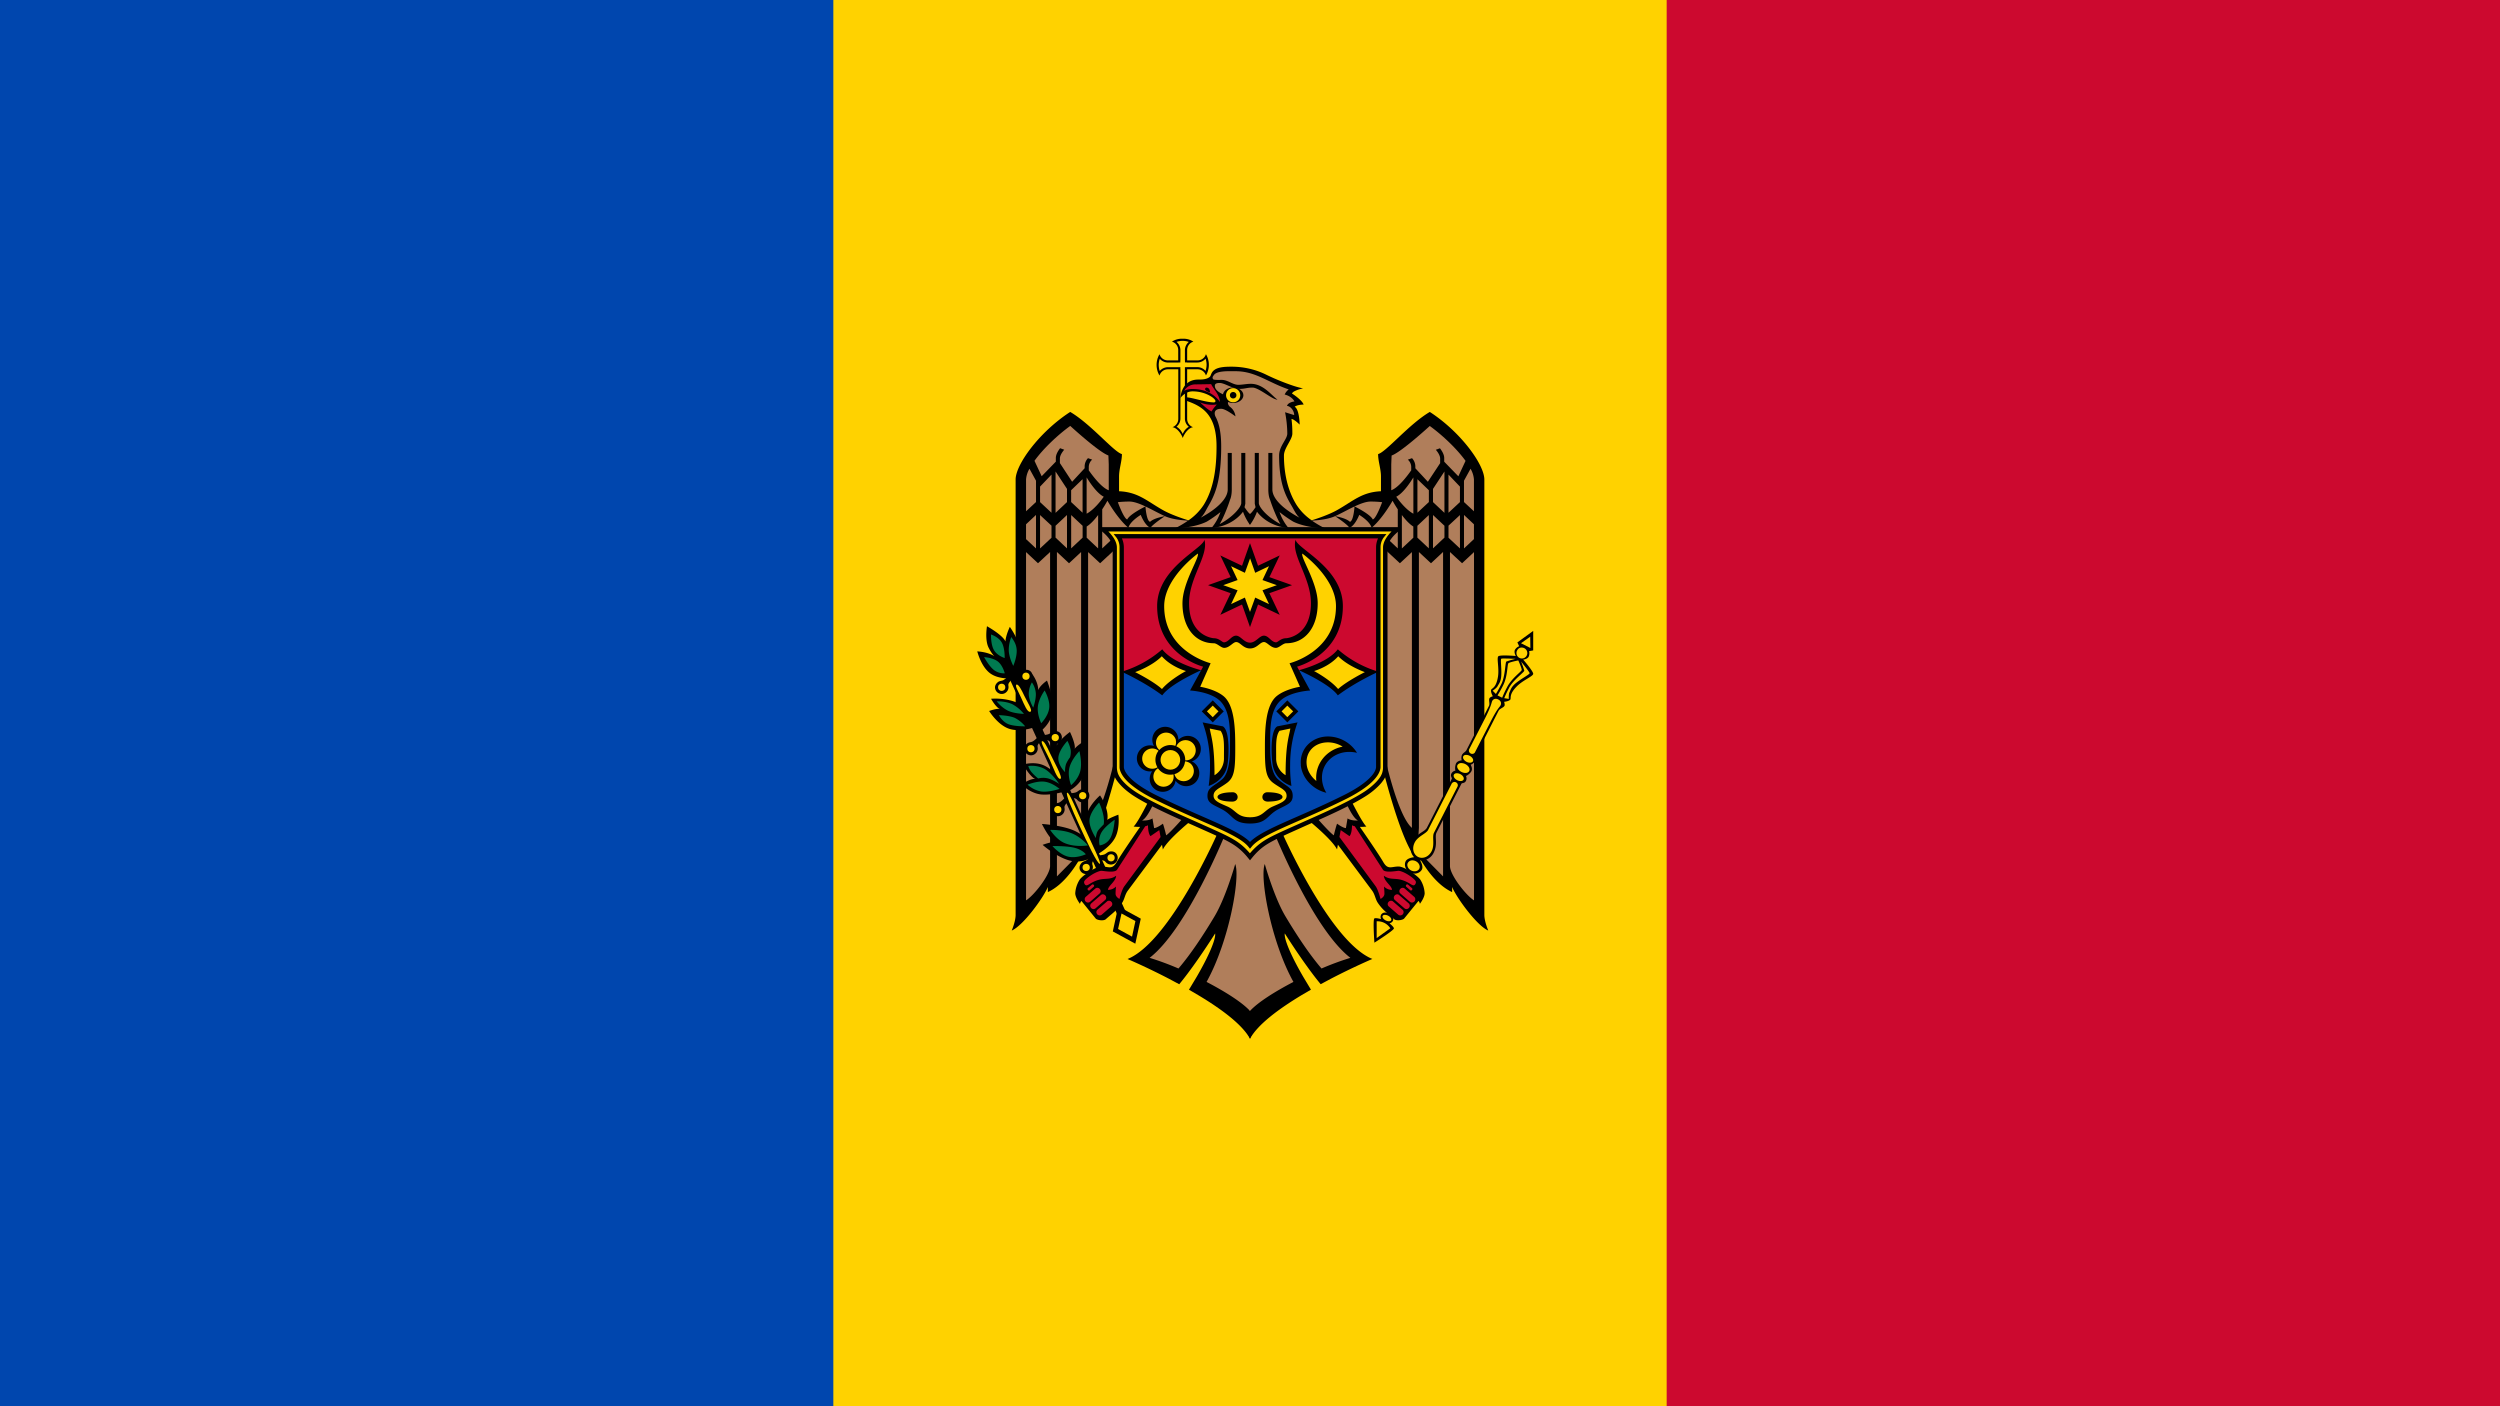<svg xmlns="http://www.w3.org/2000/svg" viewBox="0 0 1920 1080"><defs><style>.cls-1{fill:#cc092f;}.cls-2{fill:#ffd200;}.cls-3{fill:#0046ae;}.cls-4{fill:#b07e5b;}.cls-5{fill:#007a50;}</style></defs><title>Moldova Flag1</title><g id="Layer_2" data-name="Layer 2"><g id="Moldova_Flag" data-name="Moldova Flag"><path class="cls-1" d="M0,0H1920V1080H0Z"/><path class="cls-2" d="M0,0H1280V1080H0Z"/><path class="cls-3" d="M0,0H640V1080H0Z"/><path d="M908.26,260.14a13.84,13.84,0,0,0-8.2,2.24,6.7,6.7,0,0,1,4.81,6.5v7.92H897a6.74,6.74,0,0,1-6.5-4.76,16.14,16.14,0,0,0,0,16.39,6.71,6.71,0,0,1,6.5-4.81h7.92v38.06a6.73,6.73,0,0,1-4.48,6.39c3.78.51,7,5.58,7.92,8.35.89-2.76,4.14-7.84,7.92-8.35a6.71,6.71,0,0,1-4.54-6.39V283.62h7.92a6.72,6.72,0,0,1,6.5,4.75,16.08,16.08,0,0,0,0-16.38,6.71,6.71,0,0,1-6.5,4.8h-7.92v-7.91a6.72,6.72,0,0,1,4.76-6.5,13.83,13.83,0,0,0-8.19-2.24Z"/><path class="cls-2" d="M908.26,261.78a15.32,15.32,0,0,0-4.7.77,8.35,8.35,0,0,1,3,6.33v7.92a1.91,1.91,0,0,1-.06.33v1.25H905.2a1.91,1.91,0,0,1-.33.06H897a8.38,8.38,0,0,1-6.28-2.9,15,15,0,0,0-.82,4.7,15.32,15.32,0,0,0,.77,4.7A8.35,8.35,0,0,1,897,282h9.56c0,.16-.06.32-.06.49v.82a1.61,1.61,0,0,1,.06.33v38.05a8.08,8.08,0,0,1-3,6,12.47,12.47,0,0,1,3.11,2.73,16,16,0,0,1,1.64,2.84,16.37,16.37,0,0,1,1.64-2.84,12.85,12.85,0,0,1,3.06-2.68,8,8,0,0,1-3-6V282h1.31a1.13,1.13,0,0,1,.32-.05h7.92a8.37,8.37,0,0,1,6.28,2.89,14.48,14.48,0,0,0,.82-4.7,15.25,15.25,0,0,0-.76-4.69,8.41,8.41,0,0,1-6.34,2.95h-7.92a1.65,1.65,0,0,1-.32-.06h-1.26v-1.26a1.13,1.13,0,0,1-.05-.32v-7.92A8.37,8.37,0,0,1,913,262.6a14.75,14.75,0,0,0-4.7-.82"/><path d="M1007.37,399.6a41.93,41.93,0,0,1-11.63-11.85c-6.8-10.9-9.67-24.29-9.67-37.89,0-5.75,6.45-12.23,6.45-16.88a81.37,81.37,0,0,0-.66-11.25c2.29.32,6.28,4.37,6.28,4.37s-.14-11.66-3.82-13.7c0,0,1.49-1.54,6.88-1.7-1.52-3.83-9-8.51-9-8.51a4.8,4.8,0,0,1,2-1.75,24.46,24.46,0,0,1,6.56-2.13,71.82,71.82,0,0,1-7.38-2,175.31,175.31,0,0,1-20.42-8.3,60.15,60.15,0,0,0-27.3-6.39c-3.81,0-9.43.1-12.72,2.29-3,2-2.77,4.61-3.83,5.52-2.48,2.15-6.74,2.07-8.79,2.07-13.27,0-13.76,14.2-13.76,14.2s3.39-5.13,9.39-5.13c10,0,17.53,5.43,17.53,7.48,0,.83-1,1-1.09,1-6.51,0-16.35-3.75-21.57-3.93v2.57c11.66,4.05,23.48,9.8,23.48,35.11,0,15.94-1.91,32.2-9.88,45a42.41,42.41,0,0,1-11.69,11.85L960,408.14l47.34-8.54Z"/><path d="M960,388.94,912.68,399.6c-2.15-.65-12.28-3.79-19.38-7.75-12.51-7-19-13.9-33.86-14.58V366c0-6,2.19-11.49,2.19-17.26-6.27-1.68-23.66-22.94-39.7-32.38C798.32,331.62,780,356.72,780,368.26V702.67c0,5-3,12-3,12,8.62-3.64,24.41-25.25,27.74-33.47v3.93c13-5.93,22.54-21.53,26.81-29.59l.28,4.09c11.62-10.19,26.42-70.44,26.42-70.44L883,613.44s-8.92,18.11-12.4,21.35a41.28,41.28,0,0,0,5,.27c-1.62,2.34-14,20.19-17.91,26.92-3.63,6.3-6.2,3.5-11.79,3.5-4.64,0-15.15,7.39-16.88,10.37A21.94,21.94,0,0,0,825.79,686c0,3.45,3.66,8.19,3.66,8.19a4.22,4.22,0,0,1,1.09-2.24l11,13.54c1.1,1.22,6,2,7.75.44,4.34-3.95,8.54-6.7,12.4-12.4,2-2.93,2.14-6.29,4.42-9.45l26.32-35.32.65,3.65c3.94-8,22.89-23.15,22.89-23.15l19.81,9.12s-37,85-69.84,98.13c0,0,14.29,6.07,31.84,15.18l7.86,4.21c2.21-2.66,4.53-5.62,6.82-8.69,10.5-14,20.76-30.3,20.76-30.3.71,4.22-4.83,17.27-14.2,33.36l-5.9,9.83,7.1,4.15C937.63,774.67,954,786.69,960,797.74l4.27-10.68L960,776.39V403.1l2.14-5.33Z"/><path class="cls-4" d="M960,776.39c-6.13-6.66-19-14.78-33.36-22.28,17.42-31.27,26.06-80.7,22-90.54,0,0-7.15,25.63-15.89,40.24-8.09,13.53-18,28.75-27.68,40a219,219,0,0,0-22.17-8.19c28.86-22.23,58.37-95.73,58.37-95.73l-30.52-14.14s-11.41,13.31-15.12,15.78c0,0-1.59-6.62-2.51-8.95,0,0-4.38,3.31-6.77,3.38l-1.26-7.42c-3,2-8,1.58-8,1.58,4.41-2.08,9.61-14.85,9.61-14.85l-29.14-38.77s-10.24,49.19-21.9,59.3V424l9.23,8.58,14-13V409.6l-12.39,11.57v-30c1.43-2.15,2.77-4.35,4-6.6,2,3.49,8.49,14.21,16.1,20.8,1.26-5.09,9.51-9.94,9.51-9.94s2.95,8,7.48,10c1.59-2.81,11.08-9,11.08-9s-8.12,1.23-11.41,4.31c-2.83-.63-3.55-11.79-3.55-11.79s-12,5.82-14,10c-2.28-.62-5.83-9.59-7.21-13.27a80,80,0,0,1,8.9-.49c3.41,0,7.77,1.61,12.34,3.77,5,2.36,10.27,5.35,15,7.48,6,2.72,15.1,3.27,17.75,3.38a78.91,78.91,0,0,1-10,5.9s14.3-.13,24.35-5.13a96.33,96.33,0,0,0,10.48-7.32,38.69,38.69,0,0,1-6.88,12.23c14.76-1.25,22.11-9.68,24.19-12.5A40.45,40.45,0,0,0,960,403.1h5.34V765.76L960,776.39ZM851.25,349.8l.27,6.77v19.94c-5.35-1.85-12.08-10.64-15.34-15.29v-2.74A7.55,7.55,0,0,1,838.8,353l-3.22-1.14a9.41,9.41,0,0,0-2.57,6.17v1.58L823.4,370,814,355.65v-3.5c0-2.35,1.81-5,3.33-6.77l-3.17-1.15c-1.6,2.08-3.28,4.87-3.28,7.48v2.84L800,365.75l-5.52-11.85c6.62-9.17,17.35-19.43,27.47-26.8,0,0,21.93,20.14,29.32,22.7Zm-55.59,19.33v16.44l-7.65,7.1V368.26a18.83,18.83,0,0,1,2.62-8.25l5,9.12Zm23.8,6.34v10.15l-8.79,8.25V362.09l8.79,13.38Zm-11.9,18.34-8.79-8.19v-11.9l8.79-9.23Zm40.13-12.34c-2,2.89-7.38,9.95-13.16,13.06V366.62C835.86,368.82,841.93,378.65,847.69,381.47ZM831.42,368v25.77l-8.79-8.19V376.5Zm-35.77,27.47v25.72L788,414.07V402.66Zm11.9,8.24V413l-8.79,8.19V395.56Zm11.9-8.19v25.61l-8.79-8.24v-9.12Zm12,8.25v9.12l-8.79,8.24V395.56l8.79,8.25Zm11.91,17.42-8.8-8.25v-8.57c3-1.85,6.09-5.25,8.8-8.85v25.67ZM821,432.58l9.28-8.62V635.83l1.1,17.36-19.66,19.88V423.9l9.28,8.68ZM806.46,665.15c0,6.81-12.44,22.69-18.46,26.32V424l9.17,8.57,9.29-8.63Z"/><path class="cls-1" d="M883.56,642.16l6.77-4.64,1,5.3-27.8,37.79c-2.05,2.75-3.77,9.77-3.77,9.77s-3-1.42-3-4,.33-5.52.33-5.52a8.59,8.59,0,0,1-6.12,2.57c0-3.1,6-6.46,6.23-10.87-4.57,3.39-8.54,1.65-13.82,3.28-5.75,1.77-7.35,4.19-9.12,4.09-1-.05-2-1.84-1.58-3,.69-1.9,7.8-7.18,12.78-8.13,1.19-.23,10.56,2,12.45-.87l21.62-33.37a7.33,7.33,0,0,0,2.13-.76s-.07,6.13,1.86,8.29ZM840,679.57A1,1,0,0,1,840,681l-3.05,2.68a1,1,0,0,1-1.42-.17,1,1,0,0,1,0-1.41l3.06-2.68a.93.93,0,0,1,.71-.22,1.15,1.15,0,0,1,.71.39Zm4.64,3.22a2.36,2.36,0,0,1-.09,3.36l0,0-7.42,6.5a2.54,2.54,0,0,1-3.33-3.82l7.42-6.44a2.29,2.29,0,0,1,1.31-.55A2.56,2.56,0,0,1,844.66,682.79Zm4.26,5a2.37,2.37,0,0,1-.09,3.36h0l0,0-7.48,6.49a2.4,2.4,0,0,1-3.38-.37h0a2.45,2.45,0,0,1,.11-3.44l7.43-6.44a2.26,2.26,0,0,1,1.25-.55,2.72,2.72,0,0,1,2.19.93Zm2.56,4a2.51,2.51,0,0,1,2.13.87,2.44,2.44,0,0,1-.11,3.44l-7.42,6.45a2.53,2.53,0,0,1-3.34-3.77l7.49-6.5a2.05,2.05,0,0,1,1.25-.49Z"/><path d="M960,388.94l47.34,10.66c2.15-.65,12.28-3.79,19.38-7.75,12.51-7,19-13.9,33.86-14.58V366c0-6-2.19-11.49-2.19-17.26,6.27-1.68,23.66-22.94,39.7-32.38,23.61,15.29,41.89,40.39,41.89,51.93V702.67c0,5,3,12,3,12-8.62-3.64-24.41-25.25-27.74-33.47v3.93c-13-5.93-22.54-21.53-26.81-29.59l-.28,4.09c-11.62-10.19-26.42-70.44-26.42-70.44L1037,613.44s8.92,18.11,12.4,21.35a41.28,41.28,0,0,1-5,.27c1.62,2.34,14,20.19,17.91,26.92,3.63,6.3,6.2,3.5,11.79,3.5,4.64,0,15.15,7.39,16.88,10.37a21.94,21.94,0,0,1,3.16,10.11c0,3.45-3.66,8.19-3.66,8.19a4.22,4.22,0,0,0-1.09-2.24l-11,13.54c-1.1,1.22-6,2-7.75.44-4.34-3.95-8.54-6.7-12.4-12.4-2-2.93-2.14-6.29-4.42-9.45l-26.32-35.32-.65,3.65c-4-8-22.89-23.15-22.89-23.15l-19.81,9.12s37,85,69.84,98.13c0,0-14.29,6.07-31.84,15.18l-7.86,4.21c-2.21-2.66-4.53-5.62-6.82-8.69-10.5-14-20.76-30.3-20.76-30.3-.71,4.22,4.83,17.27,14.2,33.36l5.9,9.83-7.1,4.15C982.37,774.67,966,786.69,960,797.74l-4.27-10.68L960,776.39V403.1l-2.14-5.33,2.12-8.83Z"/><path class="cls-4" d="M960,776.39c6.13-6.66,19-14.78,33.36-22.28-17.42-31.27-26.06-80.7-22-90.54,0,0,7.15,25.63,15.89,40.24,8.09,13.53,18,28.75,27.68,40a219,219,0,0,1,22.17-8.19c-28.86-22.23-58.37-95.73-58.37-95.73l30.52-14.14s11.41,13.31,15.12,15.78c0,0,1.59-6.62,2.51-8.95,0,0,4.38,3.31,6.77,3.38l1.26-7.42c3,2,8,1.58,8,1.58-4.41-2.08-9.61-14.85-9.61-14.85l29.14-38.77s10.24,49.19,21.9,59.3V424l-9.23,8.58-14-13V409.6l12.39,11.57v-30c-1.43-2.15-2.77-4.35-4-6.6-2,3.49-8.49,14.21-16.1,20.8-1.26-5.09-9.51-9.94-9.51-9.94s-3,8-7.48,10c-1.59-2.81-11.08-9-11.08-9s8.12,1.23,11.41,4.31c2.83-.63,3.55-11.79,3.55-11.79s12,5.82,14,10c2.28-.62,5.83-9.59,7.21-13.27a80,80,0,0,0-8.9-.49c-3.41,0-7.77,1.61-12.34,3.77-5,2.36-10.27,5.35-15,7.48-6,2.72-15.1,3.27-17.75,3.38a78.91,78.91,0,0,0,10,5.9s-14.3-.13-24.35-5.13a96.33,96.33,0,0,1-10.48-7.32,38.69,38.69,0,0,0,6.88,12.23c-14.76-1.25-22.11-9.68-24.19-12.5A40.45,40.45,0,0,1,960,403.1h-5.34V765.76L960,776.39ZM1068.75,349.8l-.27,6.77v19.94c5.35-1.85,12.08-10.64,15.34-15.29v-2.74a7.55,7.55,0,0,0-2.62-5.46l3.22-1.14a9.41,9.41,0,0,1,2.57,6.17v1.58L1096.6,370l9.44-14.3v-3.5c0-2.35-1.81-5-3.33-6.77l3.17-1.15c1.6,2.08,3.28,4.87,3.28,7.48v2.84l10.86,11.2,5.52-11.85c-6.62-9.17-17.35-19.43-27.47-26.8,0,0-21.93,20.14-29.32,22.7Zm55.59,19.33v16.44l7.65,7.1V368.26a18.83,18.83,0,0,0-2.62-8.25l-5,9.12Zm-23.8,6.34v10.15l8.79,8.25V362.09l-8.79,13.38Zm11.9,18.34,8.79-8.19v-11.9l-8.79-9.23Zm-40.13-12.34c2,2.89,7.38,9.95,13.16,13.06V366.62C1084.14,368.82,1078.07,378.65,1072.31,381.47ZM1088.58,368v25.77l8.79-8.19V376.5l-8.79-8.46Zm35.77,27.47v25.72l7.64-7.16V402.66Zm-11.9,8.24V413l8.79,8.19V395.56Zm-11.9-8.19v25.61l8.79-8.24v-9.12Zm-12,8.25v9.12l8.79,8.24V395.56l-8.79,8.25Zm-11.91,17.42,8.8-8.25v-8.57c-3-1.85-6.09-5.25-8.8-8.85v25.67ZM1099,432.58l-9.28-8.62V635.83l-1.1,17.36,19.66,19.88V423.9l-9.28,8.68Zm14.58,232.57c0,6.81,12.44,22.69,18.46,26.32V424l-9.17,8.57-9.29-8.63V665.15Z"/><path class="cls-1" d="M1036.44,642.16l-6.77-4.64-1,5.3,27.8,37.79c2,2.75,3.77,9.77,3.77,9.77s3-1.42,3-4-.33-5.52-.33-5.52a8.59,8.59,0,0,0,6.12,2.57c0-3.1-6-6.46-6.23-10.87,4.57,3.39,8.54,1.65,13.82,3.28,5.75,1.77,7.35,4.19,9.12,4.09,1-.05,2-1.84,1.58-3-.69-1.9-7.8-7.18-12.78-8.13-1.19-.23-10.56,2-12.45-.87l-21.62-33.37a7.33,7.33,0,0,1-2.13-.76s.07,6.13-1.86,8.29ZM1080,679.57A1,1,0,0,0,1080,681l3,2.68a1,1,0,0,0,1.42-.17,1,1,0,0,0,0-1.41l-3.06-2.68a.93.93,0,0,0-.71-.22,1.15,1.15,0,0,0-.71.39Zm-4.64,3.22a2.36,2.36,0,0,0,.09,3.36l0,0,7.42,6.5a2.54,2.54,0,0,0,3.33-3.82l-7.42-6.44a2.29,2.29,0,0,0-1.31-.55A2.56,2.56,0,0,0,1075.34,682.79Zm-4.26,5a2.37,2.37,0,0,0,.09,3.36h0l0,0,7.48,6.49a2.4,2.4,0,0,0,3.38-.37h0a2.45,2.45,0,0,0-.11-3.44l-7.43-6.44a2.26,2.26,0,0,0-1.25-.55,2.72,2.72,0,0,0-2.19.93Zm-2.56,4a2.51,2.51,0,0,0-2.13.87,2.44,2.44,0,0,0,.11,3.44l7.42,6.45a2.53,2.53,0,0,0,3.34-3.77l-7.49-6.5a2.05,2.05,0,0,0-1.25-.49Z"/><path class="cls-4" d="M949.05,285.1c12.22,0,20.82,5.57,32.38,10.7,3,1.34,5.82,2.43,8.3,3.27a10.15,10.15,0,0,0-3.11,3.94s5.18,1,7.53,5.29c0,0-4.93.56-5.73,3.44,2.76.21,5.5,3.69,5.51,7.05l-7-2.19A88.39,88.39,0,0,1,988.64,333c0,4.36-6.28,9.49-6.28,16.88,0,23.18,5.84,32.09,10,39.26,1.63,2.8,2.95,6,5.68,8.46-12-6.37-20.86-14.33-20.86-21.73v-28h-3.11v28c0,5.37,1.31,7.86,1.31,7.86,1.88,5.94,5.68,15.1,8,18.79-11-5.95-16.6-13.4-16.6-16.16v-38.5h-3.12v39l.6,2.68c-1.33,2-3.07,4.38-4.26,5.18-1.18-.8-2.86-3.18-4.2-5.18l.6-2.68v-39h-3.11v38.5c0,2.76-5.59,10.21-16.6,16.16,2.35-3.69,6.15-12.85,8-18.79,0,0,1.31-2.49,1.31-7.86v-28h-3.11v28c0,7.39-8.86,15.37-20.8,21.73,2.7-2.43,4-5.67,5.62-8.46,4.54-7.84,10.16-17.8,10.16-46.14,0-10.64-1.58-17.87-4.32-22.94-.83-1.67-2-6.11,4.42-6.11,3.31,0,10.87,5.84,10.87,5.84a10.48,10.48,0,0,0-4.15-7.32,4.44,4.44,0,0,1-1.69-3.11,6.57,6.57,0,0,1,3-3.93c.89-.41-13-2.82-13-9.12,0-1.31.83-2.19,3.71-2.19,3.78,0,9.94,4.54,15.4,4.54,4,0,5.64-1,9.78-1,5.06,0,15.61,9.58,19.22,9.23-4-2.53-10.56-12.12-20.42-12.12-3.43,0-6.53.76-9.73.76-4.09,0-8.13-3.77-12.55-3.77-3,0-6.29.17-6.78-.6-.86-1.34-.08-2.11.71-3.22,1.51-2.09,5.73-2.69,9.89-2.84,1.25,0,2.49-.06,3.66,0l3.17,0h0Z"/><path class="cls-1" d="M909.37,300.09a10.33,10.33,0,0,1,9.1-4.89c2.72,0,11.72-.19,11.72-.19,1.2,3.12,6.67,8.32,6.67,13.74,0,0-5.55-10-21-10a15.15,15.15,0,0,0-6.46,1.33Zm25.18,10.57s-3.3,3.47-4,5.33c-3.26-1.24-9-7.11-9-7.11s4.83,2.82,13,1.78Z"/><path d="M929.32,301.45s-3.8-1.22-3.8-2.5c0-1.62,1.85-1.62,3-.36a5.81,5.81,0,0,1,.85,2.86Z"/><ellipse cx="947.07" cy="303.54" rx="7.86" ry="5.97"/><circle class="cls-2" cx="947.06" cy="303.54" r="5.46"/><circle cx="947.07" cy="303.54" r="2.5"/><path d="M858.83,696.1l17.28,9.43-4.19,19.23-17.28-9.43Z"/><path d="M778.32,511.33l-6.22,2.84,70.33,154.05h7.48ZM861.27,693l-5.08,5.25,3.17,7,6.17-2.84Z"/><path d="M800.18,632.79S806.1,645,810.6,646.7c-2.32-.63-9.88,2.14-9.88,2.14s13.33,11.91,24.64,12.7c9.59.66,14.24-4.13,14.24-4.13l-1.92-10.16a38,38,0,0,0-15.26-10.35c-9.48-3.31-22.24-4.11-22.24-4.11Zm44.66-21.92s-8.18,7-10.42,15.11,1.46,17.33,1.46,17.33l6.87,12.83s9.53-5.07,13.58-12.65,2.57-17.82,2.57-17.82-7.55,2.81-8.51,4.06c1.59-8.41-5.55-18.86-5.55-18.86Zm-26.29-3.27s-9.31,3.14-18.34,2.6c-8.61-.52-15.76-7.75-15.76-7.75s7.13-4.83,10.65-4.19c-3.87-1.41-9.49-11.11-9.49-11.11s8-2.41,15.06.25,13.25,10.42,13.25,10.42l4.63,9.78Zm3.2-45.44s4.65,9.63,3.55,13c1.44-2.23,6.9-5.7,6.9-5.7s3.3,15.6.15,25.23S819.57,608,819.57,608L809,587.34s-1.58-7.64,1.73-13.69,11-11.5,11-11.5Zm-60.54-25.51s10.06-1,19.26,2.76c7.69,3.19,10,9,10,9l3.78,10.16s-10.94,4.1-19.59,1-15-13.52-15-13.52,6-2.29,8.34-1.44c-3.35-1.48-6.84-7.91-6.84-7.91Zm31.63-18.85s4.41,5.67,4.54,12.19c1.18-3.47,6.69-7.3,6.69-7.3s5.67,13.71,4.42,23.45-9.39,15.5-9.39,15.5l-10.17-19.3s-3.31-7.91-2.34-14.05,6.25-10.49,6.25-10.49ZM758,480.9s-1.82,10.51,1.28,16.56c2.77,5.4,4.54,6.59,4.54,6.59-5.29-3.49-13.28-3.79-13.28-3.79s2.85,11.44,9.64,16.65,17.28,4,17.28,4,6.89-9.17,6.41-19-8.33-20.48-8.33-20.48-3.1,6.42-3.37,11.21c-2-4.94-14.17-11.69-14.17-11.69ZM840.15,657l.28,3.77c6.27.06,7.2-.56,8.81,1.41a5.3,5.3,0,0,0,6.17,1.3,5.17,5.17,0,0,0,2.54-6.8c-1.17-2.56-3.55-3.12-5.84-2.66-1.41.27-2.34,1.4-3.53,2-2.27,1.18-8.44,1-8.44,1Z"/><path d="M839.6,654.09l3,2.24c-3.27,5.34-4.29,5.8-3.47,8.21a5.31,5.31,0,0,1-2.17,5.93A5.17,5.17,0,0,1,829.9,669c-1.55-2.35-.76-4.66.84-6.36,1-1,2.42-1.24,3.57-1.93,2.2-1.3,5.29-6.64,5.29-6.64Zm-21.22-44.8.28,3.77c6.26.06,7.2-.56,8.8,1.41a5.32,5.32,0,0,0,6.18,1.3,5.15,5.15,0,0,0,2.53-6.8c-1.16-2.56-3.54-3.12-5.84-2.66-1.4.27-2.33,1.4-3.52,2-2.27,1.18-8.44,1-8.44,1Z"/><path d="M819.64,610.62l2.67,2.69c-4.06,4.77-5.14,5.07-4.7,7.58a5.31,5.31,0,0,1-3.07,5.51,5.16,5.16,0,0,1-6.8-2.54c-1.17-2.55,0-4.72,1.81-6.15,1.14-.88,2.59-.85,3.84-1.34,2.37-1,6.25-5.74,6.25-5.74Zm-22.36-46,.28,3.77c6.27.06,7.2-.56,8.81,1.42a5.32,5.32,0,0,0,6.17,1.29,5.16,5.16,0,0,0,2.54-6.8c-1.17-2.56-3.55-3.12-5.84-2.66-1.41.27-2.34,1.4-3.53,2-2.27,1.18-8.43,1-8.43,1Z"/><path d="M799,563.86l2.66,2.69c-4.06,4.77-5.14,5.07-4.7,7.57a5.32,5.32,0,0,1-3.07,5.52,5.16,5.16,0,0,1-6.8-2.54c-1.17-2.56,0-4.72,1.81-6.16,1.14-.88,2.59-.84,3.84-1.34,2.37-1,6.26-5.74,6.26-5.74ZM774.8,517.53l.28,3.77c6.27.06,7.2-.57,8.81,1.41a5.3,5.3,0,0,0,6.17,1.29,5.16,5.16,0,0,0,2.54-6.8c-1.17-2.56-3.55-3.11-5.84-2.66-1.4.28-2.33,1.4-3.52,2-2.27,1.17-8.44,1-8.44,1Z"/><path d="M776.54,516.74l2.67,2.68c-4.07,4.77-5.15,5.07-4.71,7.58a5.3,5.3,0,0,1-3.06,5.51,5.16,5.16,0,0,1-6.8-2.53c-1.17-2.56,0-4.73,1.81-6.16,1.13-.88,2.59-.85,3.83-1.34,2.38-1,6.26-5.74,6.26-5.74Z"/><path class="cls-2" d="M861.32,701.55,872,707.4l-2.6,11.93-10.72-5.85ZM814.4,598.11c-2.25.93-5.58-8.85-8-14.2s-7.61-14-6.16-14.64,3.68,3.73,6.25,9.35,10,18.62,7.94,19.49ZM791.32,546.6c-2.24.94-4.7-5.47-7.15-10.82s-4.95-9.39-3.5-10,3.93,4.1,6,8.59,6.77,11.41,4.66,12.28ZM844.7,663.39c-1.76.47-9.46-15.64-15.68-29.27s-10.86-24.66-9.41-25.32,6.63,12.15,12.85,25.79S846,663,844.7,663.39Z"/><circle class="cls-2" cx="853.3" cy="658.8" r="2.78"/><circle class="cls-2" cx="834.18" cy="666.21" r="2.78"/><circle class="cls-2" cx="831.52" cy="611.08" r="2.78"/><circle class="cls-2" cx="812.4" cy="621.74" r="2.78"/><circle class="cls-2" cx="810.43" cy="566.46" r="2.78"/><circle class="cls-2" cx="791.76" cy="574.98" r="2.78"/><circle class="cls-2" cx="787.96" cy="519.34" r="2.78"/><circle class="cls-2" cx="769.29" cy="527.85" r="2.78"/><path class="cls-5" d="M761.11,487.29s-.28,7.68,2.26,12,8.22,6.1,8.22,6.1.27-7.68-2.27-12S761.11,487.29,761.11,487.29Zm-5.32,17.37s6.68.39,10.53,3.35,5.34,9.1,5.34,9.1a12.72,12.72,0,0,1-8.27-2.5C759.54,511.65,755.79,504.66,755.79,504.66Zm20.94-15.51a26.83,26.83,0,0,0-2,10.58c.26,5.48,3.46,11.66,3.46,11.66s2.89-6.58,2.64-12.07-3.36-8.61-4.14-10.17ZM765.5,538.6a25.29,25.29,0,0,0,8.32,7.07c5,2.49,12.56,2.59,12.56,2.59a29.15,29.15,0,0,0-8.8-7.36c-5-2.5-12.08-2.3-12.08-2.3Zm1.62,10.63s2.41,4.71,6.81,6.73,13.41,1.86,13.41,1.86a24.83,24.83,0,0,0-7.86-6.43c-4.4-2-12.36-2.16-12.36-2.16Zm25.36-25.15a18.14,18.14,0,0,0-2.4,9.24c.26,4.85,3.44,10.14,3.44,10.14s2.23-6.07,2-10.92a16.84,16.84,0,0,0-3-8.46Zm9.8,6.21s-4.55,6.12-5.21,12.4,2.59,12.74,2.59,12.74,5.5-5.53,6.16-11.81-3.54-13.32-3.54-13.32Zm-12.56,58a13.72,13.72,0,0,0,2.45,4.66,37.65,37.65,0,0,0,5.16,4.94,15.05,15.05,0,0,1,7.06-.17c3.91.85,9.11,4.33,9.11,4.33s-5.6-8.35-11.41-11.6a21.09,21.09,0,0,0-12.36-2.16Zm-.57,14.36s7.24-3.1,13.21-2.3,11.35,5.52,11.35,5.52-8.07,2.79-14,2a21.12,21.12,0,0,1-10.53-5.21ZM819.77,569s-6.4,6.79-6.94,12.68S818,593.05,818,593.05a17.21,17.21,0,0,1,.71-6.26,25.09,25.09,0,0,1,3.08-5.15,15.25,15.25,0,0,0,.55-5.46,24.86,24.86,0,0,0-2.59-7.19Zm9.2,7.86s-6,6.11-7.64,12.66S822.58,603,822.58,603s5.49-4.33,7.09-10.88-.7-15.3-.7-15.3Zm15.12,39.45a44,44,0,0,1,3.43,10.49c.7,4.77.05,6.43.05,6.43s-2.83,2.78-4.09,4.41c-1.63,2.1-1.87,6-1.87,6s-5.68-8.44-4.81-14.62,7.29-12.66,7.29-12.66Zm12,13.22s-7.27,4.8-10.16,9.73a13.7,13.7,0,0,0-1.39,10,11.22,11.22,0,0,0,8.07-5.38c2.89-4.93,3.48-14.33,3.48-14.33ZM808.27,649.8s10.49-.28,16.89,1.29,8.74,5,8.74,5-7.2,3.37-13.61,1.8-12-8.1-12-8.1Zm-1.77-12.43s4.73,7.33,10.85,10c8.42,3.66,18.17,1.89,18.17,1.89s-5.29-6.5-12.59-9.37-16.43-2.51-16.43-2.51Z"/><path d="M1165.35,493.42l1.37,2.9a6.27,6.27,0,0,0-3.23,2.73c-1,2,.66,4.75.66,4.75s-11.52-1-13.32.16c-1.63,1.06.69,9-.39,15.78-1.49,9.4-5.2,8.61-5.35,10.43s1.42,4.53,1.42,4.53-2.16.68-2.62,1.59c-.74,1.45.52,4.13-.38,5.89l-17.31,34c-.69,1.34-2.52,1.85-3.44,3.66a6.65,6.65,0,0,0-.17,4.09s-3.24.2-4.36,2.41a9.53,9.53,0,0,0-.5,5.51,4.33,4.33,0,0,0-3.06,2.24c-1.07,2.11.75,3.22.28,4.15l-19.06,37.41c-1.74,3.41-7.82,4.09-11.36,11a10.23,10.23,0,0,0,1.48,11.68s-5.09.46-6.45,3.12-.28,6.81,3.39,8.68,7.69.35,9.07-2.35-1.37-7-1.37-7A10.35,10.35,0,0,0,1101,655c3.53-6.93.55-12.2,2.29-15.62l19.06-37.4c.48-.93,2.42-.13,3.5-2.24a4.24,4.24,0,0,0,0-3.77,9.56,9.56,0,0,0,4.2-3.66c1.13-2.21-.6-5-.6-5a6.47,6.47,0,0,0,3.22-2.52c.92-1.8.25-3.57.93-4.91l17.31-34c.9-1.76,3.79-2.36,4.53-3.82.46-.9-.27-3.06-.27-3.06s3.19-.31,4.53-1.47-1.42-3.75,5.3-10.49c4.82-4.83,12.6-7.67,12.5-9.61-.11-2.14-7.7-10.86-7.7-10.86s3.21-.27,4.21-2.24a6.44,6.44,0,0,0,.33-4.26l3.16-.55v-15l-12.12,8.84ZM1060.67,702.57a3.75,3.75,0,0,0,0,3.33s-3.82-1.2-5.13-.55,0,18.62,0,18.62,15.25-9.62,15-11-3.44-3.88-3.44-3.88a3.65,3.65,0,0,0,2.67-1.91c.5-1,.57-3.81-2.89-5.57a6.18,6.18,0,0,0-3.39-.76,3.61,3.61,0,0,0-2.84,1.69Z"/><path class="cls-2" d="M1168.12,494l7.21,3.66-.11-8.69Zm-2.78,5.24a4.17,4.17,0,1,0,5.77-1.17,4.23,4.23,0,0,0-.42-.25,4.53,4.53,0,0,0-2.35-.49,3.58,3.58,0,0,0-3,1.91ZM1153,505.88c-.76.49.27,7,0,12.5-.21,5.21-1.87,6.68-2.78,8.47s-3.88,3.6-3.88,3.6l2.51,2.51s1.63-2.54,4.2-7.59c3-6,2.94-16.73,3.83-17.31A70.33,70.33,0,0,1,1164,506s-5.81-.31-9-.27a7.21,7.21,0,0,0-2,.17Zm.66,30a83.62,83.62,0,0,1,3.77-8.09c3.53-6.93,11.07-12,11.24-13.21s-2.62-7.37-2.62-7.37-6.65,1.27-7.59,2.18-.51,9.89-4,16.82a81.46,81.46,0,0,1-4.37,7.86l3.61,1.81Zm17-20.81c.05,1.06-8.71,7.32-11.74,13.27-2.57,5-3.66,7.86-3.66,7.86l3.49.55s-.24-3.59.61-5.24,1.15-4,5.24-7.21c4.34-3.42,10.2-6.41,10.15-7.32s-6.55-8.9-6.55-8.9a72.41,72.41,0,0,1,2.46,7ZM1144.92,554c5.27-10.33,6.88-11,7.54-12.34s.54-3.28-1.8-4.47a4,4,0,0,0-2.29-.49,3,3,0,0,0-2.35,1.69c-.67,1.3-.31,3-5.57,13.38l-12,23.42a2.48,2.48,0,0,0,.9,3.4h0l.19.1a2.39,2.39,0,0,0,3.25-.92,1.75,1.75,0,0,0,.13-.28l12-23.49Zm-21.13,26.87c-.65,1.28.47,3.16,2.52,4.21s4.26.84,4.91-.44-.52-3.16-2.57-4.21a5.58,5.58,0,0,0-3-.65,2.27,2.27,0,0,0-1.91,1.09Zm-4.42,6.66c-.85,1.66.47,4,3,5.3s5.16,1,6-.71-.47-4-3-5.3a6.8,6.8,0,0,0-2.73-.76,3.32,3.32,0,0,0-3.27,1.47Zm-2.79,7.43c-.65,1.28.47,3.16,2.52,4.21s4.26.84,4.91-.44-.47-3.16-2.51-4.21a5.8,5.8,0,0,0-3-.65,2.25,2.25,0,0,0-1.91,1.09Zm-1.8,7.1-18,35.33c-1.5,2.94-7.8,4.77-10.27,9.61s-.73,9.43,2.51,11.09,8,.45,10.49-4.43.25-11,1.74-14l18-35.33a2.45,2.45,0,0,0-.81-3.37l-.23-.12a2.46,2.46,0,0,0-1.53-.27,2.75,2.75,0,0,0-1.91,1.47Zm-33.59,60.67c-1,1.95.14,4.55,2.57,5.78s5.23.64,6.22-1.31-.2-4.55-2.62-5.79a5.64,5.64,0,0,0-2.73-.65,3.86,3.86,0,0,0-3.44,2Zm-17.69,39.91a1.8,1.8,0,0,0-1.63.77c-.51,1,.54,2.57,2.34,3.49s3.7.84,4.21-.16-.55-2.58-2.35-3.5a5.32,5.32,0,0,0-2.57-.6Zm-6.22,4.92v12.88l10.48-7.53a11.7,11.7,0,0,0-10.48-5.35Zm6.63-287c0-7.07,9.29-14,9.29-14H846.8s9.29,7,9.29,14V589a15.28,15.28,0,0,0,3.55,10.15c2.17,3,6.81,7.25,11.63,10.38,14.86,9.66,39.72,19.84,58.53,28.4,15.68,7.12,22.05,10,30.2,20.09,8.15-10.09,14.58-13,30.25-20.09,18.81-8.56,43.67-18.74,58.54-28.4,4.82-3.13,9.45-7.33,11.63-10.38a15.31,15.31,0,0,0,3.49-10.15V420.52Z"/><path class="cls-1" d="M861.44,515.86V420.52a14.44,14.44,0,0,0-2.73-8.68H1061.3a14.31,14.31,0,0,0-2.73,8.68l0,95.34L960,545.73l-98.59-29.87Z"/><path class="cls-3" d="M1058.62,515.86l-61-1.14H922.49l-61,1.14V589c0,3.68,3.81,12.29,25.83,23.26,36.38,18.13,64.35,26.59,72.73,36.91,8.38-10.32,36.35-18.78,72.74-36.91,22-11,25.82-19.58,25.82-23.26l.06-73.18Z"/><path d="M996.1,512s35.22-8.88,35.22-46.52c0-29.4-35.31-44-36.32-51-3.45,12.14,11.8,28.9,11.8,48.76,0,25.69-18.95,26.92-18.95,26.92-4.43,0-6.23,3.17-8,3.17-3.73-.39-5.49-5.14-9.18-5.14-3.46,0-6.12,5.36-10.7,5.36s-7.18-5.36-10.65-5.36c-3.68,0-5.44,4.75-9.17,5.14-1.74,0-3.54-3.17-8-3.17,0,0-18.94-1.23-18.94-26.92,0-19.86,15.24-36.62,11.79-48.76-1,7-36.31,21.6-36.31,51C888.74,503.16,924,512,924,512l-10.05,18.3s14.56.73,22.28,7.31c9.32,8,8.41,24.78,8.41,37,0,9.65-1.22,19.83-6.17,24-6.65,5.64-11.14,6.06-11.14,12.67,0,5.52,4.24,6.63,11.14,10.27,8.84,4.66,8.43,10.92,21.57,10.92s12.78-6.25,21.62-10.92c6.9-3.64,11.14-4.75,11.14-10.27,0-6.61-4.49-7-11.14-12.67-5-4.2-6.16-14.38-6.16-24,0-12.25-.91-29.08,8.4-37,7.73-6.58,22.28-7.31,22.28-7.31l-10-18.3ZM960,417.13l-6.12,17.37-16.66-7.92,7.92,16.65-17.36,6.17,17.36,6.17-7.92,16.61,16.66-7.92L960,481.62l6.17-17.36,16.65,7.92-7.91-16.61,17.36-6.17-17.36-6.17,7.91-16.65-16.65,7.92Zm-37.52,97.59s-21.74-5.32-29.87-16.05a83.86,83.86,0,0,1-31.18,17.2s17.72,8,31.18,18.18c6.21-8.89,29.87-19.33,29.87-19.33Z"/><path d="M997.56,514.72s23.67,10.44,29.88,19.33c13.46-10.18,31.17-18.18,31.17-18.18a83.9,83.9,0,0,1-31.17-17.2c-8.13,10.73-29.88,16.05-29.88,16.05Zm-66.17,23.15-8.47,8.46,8.47,8.46,8.46-8.46Zm57.28,0-8.46,8.46,8.46,8.46,8.46-8.46Zm-59.41,49.42a100.1,100.1,0,0,1-1,16.32s11.93-3.51,14.31-15.61c1.11-5.68,2.35-26.58-3.39-30.15l-15.56-3.05a95.18,95.18,0,0,1,5.68,32.49Zm51.65-29.44c-5.74,3.57-4.5,24.47-3.38,30.15,2.37,12.1,14.3,15.61,14.3,15.61a101.22,101.22,0,0,1-1-16.32,95.18,95.18,0,0,1,5.68-32.49l-15.57,3.05Zm-88.34.61a9.92,9.92,0,0,0-6.34,14.47,9.77,9.77,0,0,0-2.45-.49,9,9,0,0,0-1,0,10,10,0,0,0,.71,20,12.28,12.28,0,0,0,1.36-.14A10,10,0,1,0,902.2,602l0-.09a10.17,10.17,0,0,0,.61-2.35,9.6,9.6,0,0,0,1.69,1.8,10,10,0,0,0,13.08-15.18,10.31,10.31,0,0,0-2.27-1.48,9.87,9.87,0,0,0,2.24-1,10.09,10.09,0,0,0,3.16-13.87,10,10,0,0,0-13.81-3.11,9.67,9.67,0,0,0-1.91,1.52,10.11,10.11,0,0,0-10.15-10.05,9.92,9.92,0,0,0-2.3.28ZM999,587.62c1.09,10.22,9.4,18.79,19.66,21.24a22.81,22.81,0,0,1-3.28-9.45c-1.28-12.13,8.1-21.95,20.92-21.95a24.91,24.91,0,0,1,5.89.71A26.49,26.49,0,0,0,1020,565.61c-12.82,0-22.2,9.88-20.91,22Z"/><path class="cls-2" d="M908.13,463.28c0,19.34,10.31,30.74,24.08,30.74,2.62,0,5.5,3.55,8,3.55,4,0,6.72-4.48,9.18-4.48,3.12,0,5.22,4.92,10.64,4.92s7.58-4.92,10.71-4.92c2.45,0,5.14,4.48,9.17,4.48,2.48,0,5.35-3.55,8-3.55,13.77,0,24.08-11.4,24.08-30.74,0-15.77-13.24-35-11.79-38.12,0,0,25.83,18.53,25.83,40.36,0,35.16-35.66,43.85-35.66,43.85l8,18.07s-11.06,1.66-17.8,7.1c-9,7.26-9.12,26.87-9.12,40.13,0,15.63.58,22.25,6.22,26.49,6,4.47,10.43,5.43,10.43,10,0,4-4.63,5.6-10.65,8.25-6.84,3-7.52,8.24-17.42,8.24s-10.52-5.23-17.36-8.24c-6-2.65-10.65-4.28-10.65-8.25,0-4.56,4.48-5.52,10.43-10,5.64-4.24,6.22-10.86,6.22-26.49,0-13.26-.11-32.87-9.12-40.13-6.75-5.44-17.8-7.1-17.8-7.1l8-18.07s-35.66-8.69-35.66-43.85c0-21.83,25.83-40.36,25.83-40.36,1.45,3.12-11.79,22.35-11.79,38.12Zm38.38,145.2c-7,0-11.46,1.48-11.46,3.6s4.46,3.55,11.46,3.55c1.87,0,4-1.08,4-3.55a3.7,3.7,0,0,0-3.79-3.61Zm27,0a3.7,3.7,0,0,0-4,3.4h0a1.21,1.21,0,0,0,0,.19c0,2.47,2.12,3.55,4,3.55,7,0,11.47-1.42,11.47-3.55s-4.46-3.6-11.47-3.6ZM960.06,428.82,964,439.91l10.6-5.08-5,10.65,11,3.93-11,3.93,5,10.6-10.6-5-4,11-3.94-11-10.59,5,5-10.6-11-3.93,11-3.93-5-10.65,10.59,5.08,4-11.09ZM871.8,516.18s13.45,6.7,20.21,12.67l.38.33.22-.27c6.38-7.33,18.23-13.55,18.23-13.55s-11.38-3.14-18.56-11.36C884.69,511.74,871.8,516.18,871.8,516.18Zm176.44,0s-13.45,6.7-20.21,12.67l-.38.32-.21-.27c-6.39-7.33-18.24-13.54-18.24-13.54s11.39-3.14,18.56-11.36C1035.35,511.75,1048.24,516.2,1048.24,516.2ZM931.39,541.91l4.42,4.42-4.42,4.48-4.48-4.48Zm57.28,0,4.48,4.42-4.48,4.48-4.42-4.48ZM937.4,561.24C940.49,565.5,940,572.4,940,582a15,15,0,0,1-7.26,13.38c0-23.25-2.4-28.84-3.66-35.88l8.36,1.75ZM991,559.49c-1.27,7-3.66,12.63-3.66,35.87A15,15,0,0,1,980.09,582c0-9.59-.52-16.49,2.57-20.75l8.36-1.75Zm-88,8.8a7.35,7.35,0,0,1,.16,2.56,7,7,0,0,1-.49,2A11.42,11.42,0,0,0,890.38,576a7.94,7.94,0,0,1-1.42-1.64,7.71,7.71,0,0,1-1-2.3,7.8,7.8,0,0,1,15.13-3.76Zm11.64,14.56a7.39,7.39,0,0,1-2.39.95,7.19,7.19,0,0,1-2,.14,11.41,11.41,0,0,0-6.83-10.75,7.8,7.8,0,0,1,1.12-1.86,7.71,7.71,0,0,1,1.86-1.7,7.79,7.79,0,0,1,8.26,13.22Zm-10.26,15.58a7.64,7.64,0,0,1-1.64-2,7.49,7.49,0,0,1-.76-1.88,11.42,11.42,0,0,0,8.13-9.82,8.1,8.1,0,0,1,4.3,1.74,7.8,7.8,0,0,1-10,11.94Zm-18-4.94a7.53,7.53,0,0,1,1.38-2.18,7.43,7.43,0,0,1,1.55-1.3,11.41,11.41,0,0,0,11.85,4.69,7.86,7.86,0,0,1,.18,2.16,7.46,7.46,0,0,1-.51,2.47,7.79,7.79,0,0,1-14.45-5.85h0Zm-.85-18.63a7.67,7.67,0,0,1,2.49.63,7.32,7.32,0,0,1,1.72,1.08,11.42,11.42,0,0,0-.81,12.72,7.93,7.93,0,0,1-2,.84,7.77,7.77,0,1,1-1.41-15.27Z"/><circle class="cls-2" cx="898.84" cy="583.58" r="7.54"/><path class="cls-2" d="M1031.15,573.42c-12.51,2.42-21.52,13.47-20.21,26.38-4-3.31-6.9-7.75-7.42-12.67-1-9.58,5.94-17,16.43-17a21.44,21.44,0,0,1,11.2,3.28Z"/><path d="M1068.77,408.17H851.23c2.88,2.9,6.54,7.54,6.54,12.34V566.86h0V589h0a14.55,14.55,0,0,0,.83,5.1,15.17,15.17,0,0,0,2.31,4l0,.06a39.87,39.87,0,0,0,7.33,7.18c.62.49,1.25,1,1.89,1.42s1.29.9,1.94,1.33h0c11.58,7.51,29.41,15.42,45.62,22.59l12.69,5.67h0l.36.17h0c14.83,6.74,21.44,9.76,29.19,18.83,7.77-9.11,14.36-12.11,29.33-18.92h0l.17-.08,12.69-5.66c16.2-7.18,34-15.08,45.62-22.6h0a53.06,53.06,0,0,0,9-7.34c.42-.44.83-.89,1.23-1.36s.68-.83,1-1.23l0,0h0v0a15.81,15.81,0,0,0,2.35-4,14.25,14.25,0,0,0,.85-5.09h0V566.86h0V420.51c0-4.8,3.66-9.44,6.54-12.34Zm-3.16,12.34V566.86h0V589h0a17.47,17.47,0,0,1-1.07,6.28,18.94,18.94,0,0,1-2.81,4.87h0q-.54.75-1.14,1.44c-.44.53-.9,1-1.38,1.52a56.61,56.61,0,0,1-9.56,7.84h0c-11.83,7.68-29.79,15.64-46.1,22.86L990.9,639.5l-.17.07h0c-15.29,7-21.54,9.8-29.4,19.54L960,660.74l-1.32-1.63c-7.82-9.69-14.11-12.55-29.27-19.45h0l-.36-.16h0l-12.65-5.65c-16.31-7.23-34.26-15.18-46.09-22.86l0,0h0c-.66-.43-1.34-.89-2-1.39s-1.35-1-2-1.5a43.26,43.26,0,0,1-8-7.88h0a18.56,18.56,0,0,1-2.78-4.87,17.64,17.64,0,0,1-1-6.27h0V566.86h0V420.51c0-6.23-8.58-12.67-8.61-12.69v-3h228.43v3s-8.6,6.46-8.6,12.69Zm-5.12-10.37h4.31l-2.19,2.75a12.63,12.63,0,0,0-2.35,7.63V566.86h0V589h0c0,3-2.1,8.79-12,16h0c-1.85,1.35-4,2.76-6.43,4.22s-5.24,3-8.32,4.53h0l0,0h0c-13.2,6.58-25.4,11.92-35.92,16.54-18.08,7.93-31.18,13.67-36.26,19.91l0,0h0L960,651.84l-1.27-1.57c-5.07-6.25-18.17-12-36.26-19.92-10.52-4.62-22.71-10-35.9-16.53h0c-9.36-4.66-15.52-8.94-19.52-12.61-.74-.68-1.45-1.38-2.13-2.11-4.06-4.36-5.11-7.89-5.11-10.05h0V566.85h0V420.51a12.63,12.63,0,0,0-2.35-7.63l-2.2-2.74h205.3Zm-3,3.37H861.63a17.07,17.07,0,0,1,1.5,7V566.86h0V589h0c0,1.53.87,4.15,4.22,7.75.57.62,1.22,1.26,1.94,1.92,3.79,3.48,9.68,7.56,18.74,12.07h0c13.27,6.61,25.33,11.9,35.74,16.46,17.21,7.55,30,13.16,36.22,19.44,6.21-6.28,19-11.89,36.22-19.44,10.42-4.57,22.48-9.86,35.76-16.48h0l0,0h0q4.61-2.29,8.09-4.4c2.36-1.4,4.41-2.76,6.18-4.05h0c8.73-6.37,10.58-11,10.58-13.28h0V566.85h0V420.51a17.07,17.07,0,0,1,1.5-7Z"/></g></g></svg>